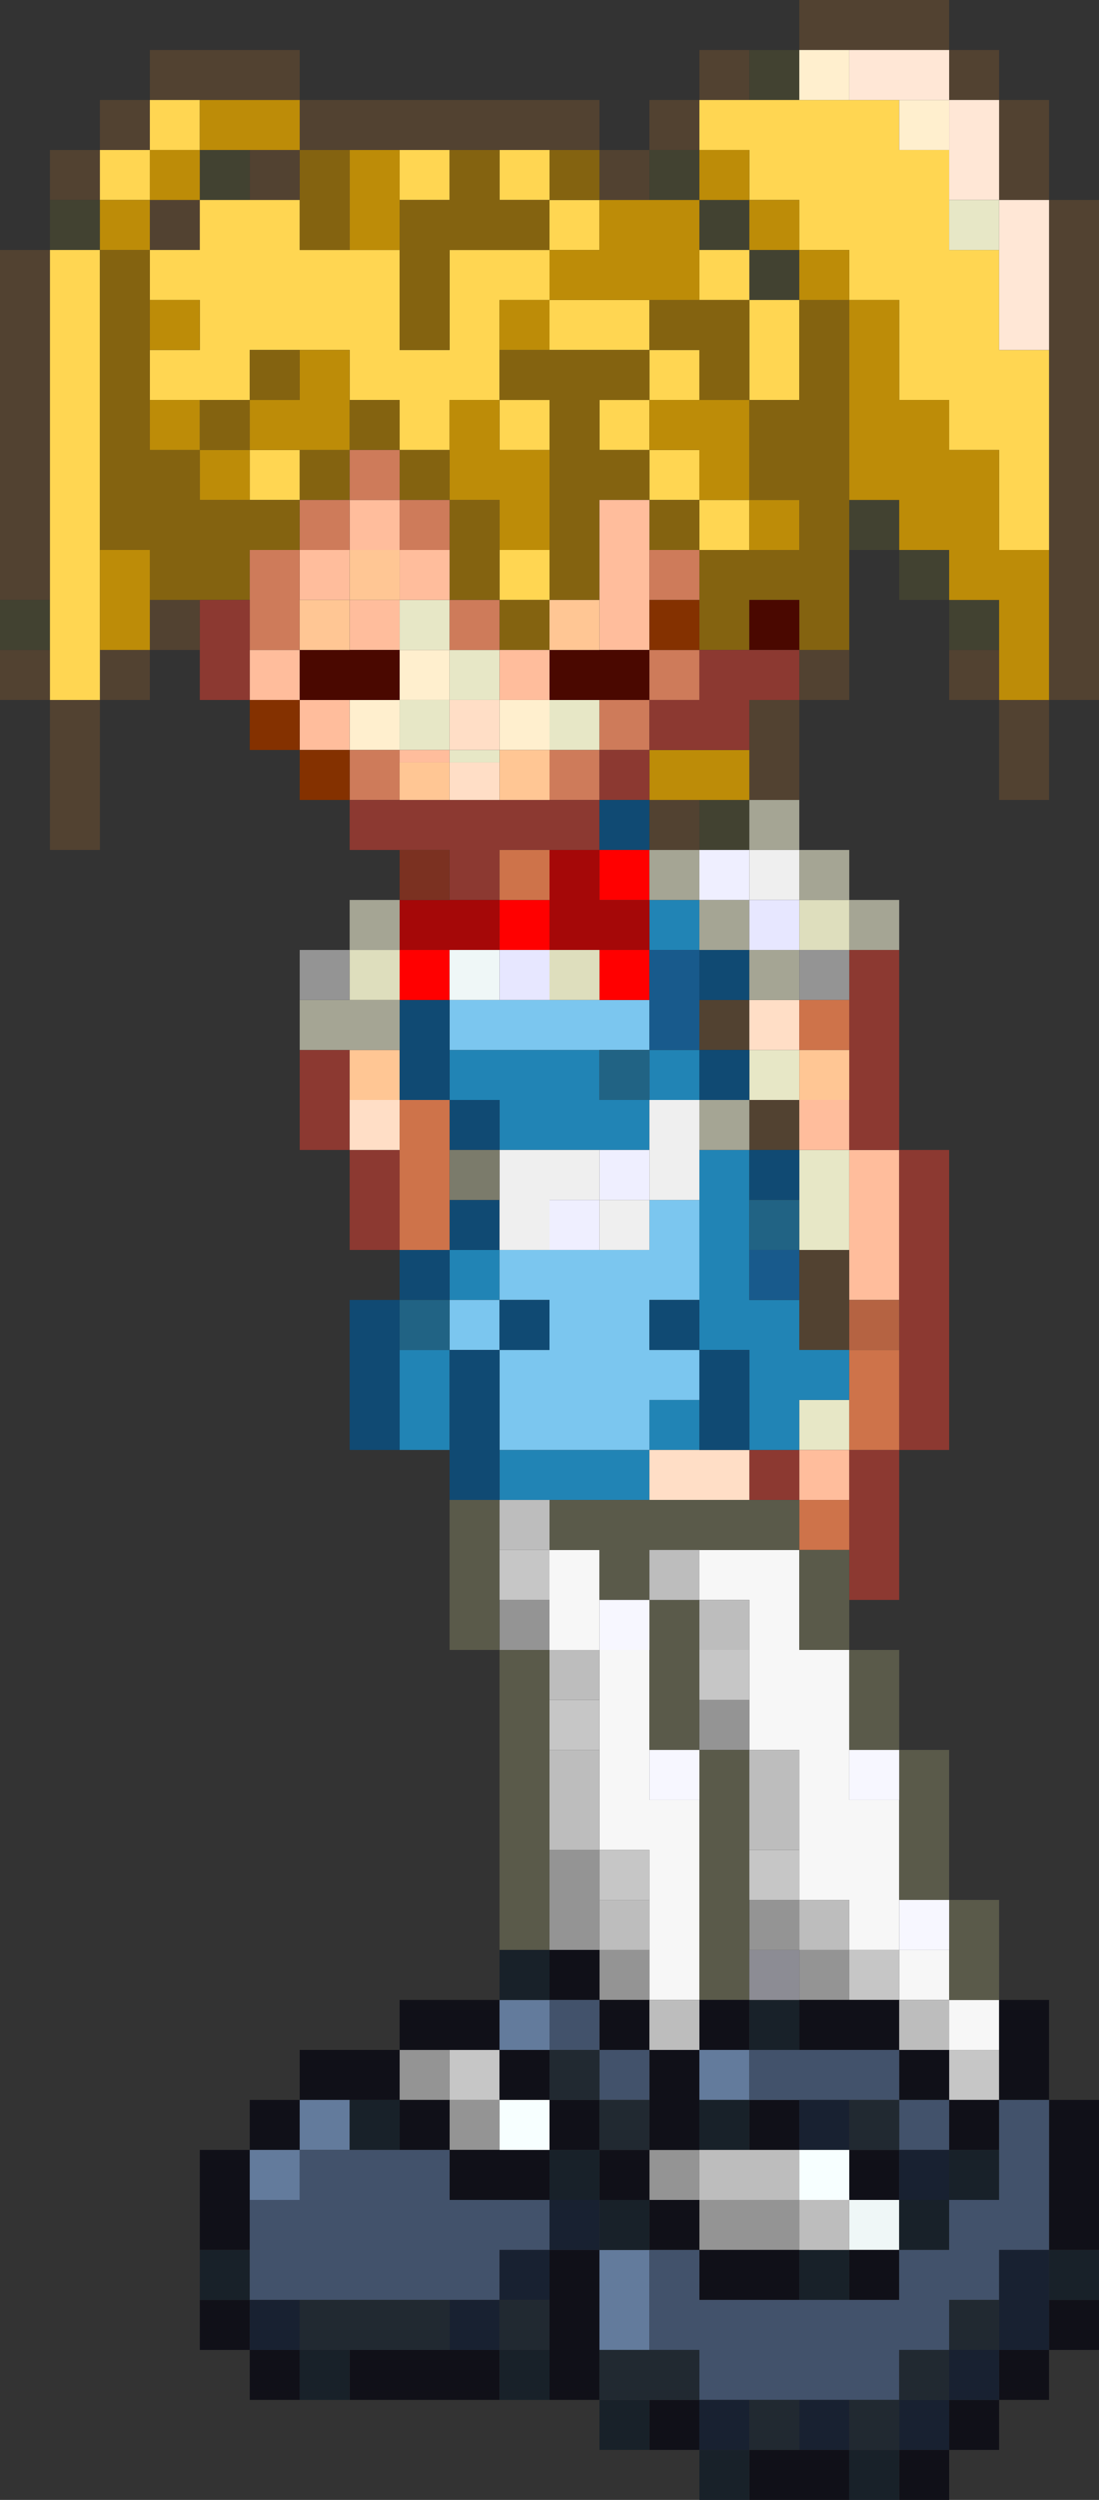 <?xml version="1.0" encoding="UTF-8" standalone="no"?>
<svg xmlns:xlink="http://www.w3.org/1999/xlink" height="50.0px" width="22.0px" xmlns="http://www.w3.org/2000/svg">
  <rect width="100%" height="100%" fill="#333333" stroke="none"/>
  <g transform="matrix(1.0, 0.0, 0.0, 1.0, 11.0, 18.0)">
    <path d="M4.0 -17.0 L4.0 -16.0 3.0 -16.0 3.0 -15.0 2.0 -15.0 2.0 -14.0 1.0 -14.0 1.0 -15.0 0.0 -15.0 -1.0 -15.0 -2.0 -15.0 -3.0 -15.0 -4.0 -15.0 -5.0 -15.0 -5.0 -14.0 -6.0 -14.0 -6.0 -15.0 -5.0 -15.0 -5.0 -16.0 -7.0 -16.0 -8.0 -16.0 -8.0 -15.0 -9.0 -15.0 -9.0 -14.0 -10.0 -14.0 -10.0 -15.0 -9.0 -15.0 -9.0 -16.0 -8.0 -16.0 -8.0 -17.0 -5.0 -17.0 -5.0 -16.0 1.0 -16.0 1.0 -15.0 2.0 -15.0 2.0 -16.0 3.0 -16.0 3.0 -17.0 4.0 -17.0 M10.0 -7.0 L10.0 -11.0 10.0 -14.0 9.0 -14.0 9.0 -16.0 8.0 -16.0 8.0 -17.0 9.0 -17.0 9.0 -16.0 10.0 -16.0 10.0 -14.0 11.0 -14.0 11.0 -4.0 10.0 -4.0 10.0 -2.0 9.0 -2.0 9.0 -4.0 8.0 -4.0 8.0 -5.0 9.0 -5.0 9.0 -4.0 10.0 -4.0 10.0 -7.0 M5.0 -17.0 L5.0 -18.0 8.0 -18.0 8.0 -17.0 6.0 -17.0 5.0 -17.0 M6.0 -5.0 L6.0 -4.0 5.0 -4.0 5.0 -2.0 4.0 -2.0 4.0 -3.0 4.0 -4.0 5.0 -4.0 5.0 -5.0 6.0 -5.0 M-7.0 -5.0 L-8.0 -5.0 -8.0 -4.0 -9.0 -4.0 -9.0 -1.0 -10.0 -1.0 -10.0 -4.0 -11.0 -4.0 -11.0 -5.0 -10.0 -5.0 -10.0 -4.0 -9.0 -4.0 -9.0 -5.0 -8.0 -5.0 -8.0 -6.0 -7.0 -6.0 -7.0 -5.0 M-11.0 -6.0 L-11.0 -13.0 -10.0 -13.0 -10.0 -6.0 -11.0 -6.0 M2.0 -2.0 L3.0 -2.0 3.0 -1.0 2.0 -1.0 2.0 -2.0 M3.0 3.0 L3.0 2.0 4.0 2.0 4.0 3.0 3.0 3.0 M4.0 5.0 L4.0 4.0 5.0 4.0 5.0 5.0 4.0 5.0 M5.0 7.0 L6.0 7.0 6.0 8.0 6.0 9.0 5.0 9.0 5.0 8.0 5.0 7.0 M-8.0 -14.0 L-7.0 -14.0 -7.0 -13.0 -8.0 -13.0 -8.0 -14.0" fill="#524231" fill-rule="evenodd" stroke="none"/>
    <path d="M5.0 -16.0 L4.0 -16.0 4.0 -17.0 5.0 -17.0 5.0 -16.0 M8.0 -5.0 L8.0 -6.0 7.0 -6.0 7.0 -7.0 6.0 -7.0 6.0 -8.0 7.0 -8.0 7.0 -7.0 8.0 -7.0 8.0 -6.0 9.0 -6.0 9.0 -5.0 8.0 -5.0 M-11.0 -5.0 L-11.0 -6.0 -10.0 -6.0 -10.0 -5.0 -11.0 -5.0 M-10.0 -13.0 L-10.0 -14.0 -9.0 -14.0 -9.0 -13.0 -10.0 -13.0 M2.0 -14.0 L2.0 -15.0 3.0 -15.0 3.0 -14.0 2.0 -14.0 M4.0 -13.0 L5.0 -13.0 5.0 -12.0 4.0 -12.0 4.0 -13.0 3.0 -13.0 3.0 -14.0 4.0 -14.0 4.0 -13.0 M3.0 -2.0 L4.0 -2.0 4.0 -1.0 3.0 -1.0 3.0 -2.0 M-7.0 -14.0 L-7.0 -15.0 -6.0 -15.0 -6.0 -14.0 -7.0 -14.0" fill="#424231" fill-rule="evenodd" stroke="none"/>
    <path d="M4.0 -16.0 L5.0 -16.0 6.0 -16.0 7.0 -16.0 7.0 -15.0 8.0 -15.0 8.0 -14.0 8.0 -13.0 9.0 -13.0 9.0 -11.0 10.0 -11.0 10.0 -7.0 9.0 -7.0 9.0 -9.0 8.0 -9.0 8.0 -10.0 7.0 -10.0 7.0 -12.0 6.0 -12.0 6.0 -13.0 5.0 -13.0 5.0 -14.0 4.0 -14.0 4.0 -15.0 3.0 -15.0 3.0 -16.0 4.0 -16.0 M0.0 -15.0 L0.0 -14.0 1.0 -14.0 1.0 -13.0 0.0 -13.0 0.0 -14.0 -1.0 -14.0 -1.0 -15.0 0.0 -15.0 M4.0 -13.0 L4.0 -12.0 5.0 -12.0 5.0 -10.0 4.0 -10.0 4.0 -12.0 3.0 -12.0 3.0 -13.0 4.0 -13.0 M2.0 -12.0 L2.0 -11.0 3.0 -11.0 3.0 -10.0 2.0 -10.0 2.0 -11.0 0.0 -11.0 0.0 -12.0 2.0 -12.0 M2.0 -8.0 L2.0 -9.0 1.0 -9.0 1.0 -10.0 2.0 -10.0 2.0 -9.0 3.0 -9.0 3.0 -8.0 4.0 -8.0 4.0 -7.0 3.0 -7.0 3.0 -8.0 2.0 -8.0 M0.0 -7.0 L0.0 -6.0 -1.0 -6.0 -1.0 -7.0 0.0 -7.0 M-1.0 -11.0 L-1.0 -10.0 0.0 -10.0 0.0 -9.0 -1.0 -9.0 -1.0 -10.0 -2.0 -10.0 -2.0 -9.0 -3.0 -9.0 -3.0 -10.0 -4.0 -10.0 -4.0 -11.0 -5.0 -11.0 -6.0 -11.0 -6.0 -10.0 -7.0 -10.0 -8.0 -10.0 -8.0 -11.0 -7.0 -11.0 -7.0 -12.0 -8.0 -12.0 -8.0 -13.0 -7.0 -13.0 -7.0 -14.0 -6.0 -14.0 -5.0 -14.0 -5.0 -13.0 -4.0 -13.0 -3.0 -13.0 -3.0 -11.0 -2.0 -11.0 -2.0 -13.0 0.0 -13.0 0.0 -12.0 -1.0 -12.0 -1.0 -11.0 M-7.0 -15.0 L-8.0 -15.0 -8.0 -14.0 -9.0 -14.0 -9.0 -15.0 -8.0 -15.0 -8.0 -16.0 -7.0 -16.0 -7.0 -15.0 M-10.0 -13.0 L-9.0 -13.0 -9.0 -7.0 -9.0 -5.0 -9.0 -4.0 -10.0 -4.0 -10.0 -5.0 -10.0 -6.0 -10.0 -13.0 M-3.0 -14.0 L-3.0 -15.0 -2.0 -15.0 -2.0 -14.0 -3.0 -14.0 M-6.0 -9.0 L-5.0 -9.0 -5.0 -8.0 -6.0 -8.0 -6.0 -9.0" fill="#ffd652" fill-rule="evenodd" stroke="none"/>
    <path d="M5.0 -16.0 L5.0 -17.0 6.0 -17.0 6.0 -16.0 5.0 -16.0 M8.0 -15.0 L7.0 -15.0 7.0 -16.0 8.0 -16.0 8.0 -15.0 M0.0 -3.0 L-1.0 -3.0 -1.0 -4.0 0.0 -4.0 0.0 -3.0 M-3.0 -5.0 L-2.0 -5.0 -2.0 -4.0 -3.0 -4.0 -3.0 -3.0 -4.0 -3.0 -4.0 -4.0 -3.0 -4.0 -3.0 -5.0" fill="#ffefce" fill-rule="evenodd" stroke="none"/>
    <path d="M6.0 -7.0 L6.0 -5.0 5.0 -5.0 5.0 -6.0 4.0 -6.0 4.0 -5.0 3.0 -5.0 3.0 -6.0 3.0 -7.0 2.0 -7.0 2.0 -8.0 3.0 -8.0 3.0 -7.0 4.0 -7.0 5.0 -7.0 5.0 -8.0 4.0 -8.0 4.0 -10.0 3.0 -10.0 3.0 -11.0 2.0 -11.0 2.0 -12.0 3.0 -12.0 4.0 -12.0 4.0 -10.0 5.0 -10.0 5.0 -12.0 6.0 -12.0 6.0 -8.0 6.0 -7.0 M1.0 -14.0 L0.0 -14.0 0.0 -15.0 1.0 -15.0 1.0 -14.0 M-1.0 -15.0 L-1.0 -14.0 0.0 -14.0 0.0 -13.0 -2.0 -13.0 -2.0 -11.0 -3.0 -11.0 -3.0 -13.0 -3.0 -14.0 -2.0 -14.0 -2.0 -15.0 -1.0 -15.0 M0.0 -11.0 L2.0 -11.0 2.0 -10.0 1.0 -10.0 1.0 -9.0 2.0 -9.0 2.0 -8.0 1.0 -8.0 1.0 -6.0 0.0 -6.0 0.0 -7.0 0.0 -9.0 0.0 -10.0 -1.0 -10.0 -1.0 -11.0 0.0 -11.0 M-2.0 -9.0 L-2.0 -8.0 -1.0 -8.0 -1.0 -7.0 -1.0 -6.0 0.0 -6.0 0.0 -5.0 -1.0 -5.0 -1.0 -6.0 -2.0 -6.0 -2.0 -7.0 -2.0 -8.0 -3.0 -8.0 -3.0 -9.0 -4.0 -9.0 -4.0 -8.0 -5.0 -8.0 -5.0 -9.0 -4.0 -9.0 -4.0 -10.0 -3.0 -10.0 -3.0 -9.0 -2.0 -9.0 M-9.0 -13.0 L-8.0 -13.0 -8.0 -12.0 -8.0 -11.0 -8.0 -10.0 -8.0 -9.0 -7.0 -9.0 -7.0 -10.0 -6.0 -10.0 -6.0 -11.0 -5.0 -11.0 -5.0 -10.0 -6.0 -10.0 -6.0 -9.0 -7.0 -9.0 -7.0 -8.0 -6.0 -8.0 -5.0 -8.0 -5.0 -7.0 -6.0 -7.0 -6.0 -6.0 -7.0 -6.0 -8.0 -6.0 -8.0 -7.0 -9.0 -7.0 -9.0 -13.0 M-4.0 -15.0 L-4.0 -13.0 -5.0 -13.0 -5.0 -14.0 -5.0 -15.0 -4.0 -15.0" fill="#846310" fill-rule="evenodd" stroke="none"/>
    <path d="M3.0 -15.0 L4.0 -15.0 4.0 -14.0 5.0 -14.0 5.0 -13.0 6.0 -13.0 6.0 -12.0 7.0 -12.0 7.0 -10.0 8.0 -10.0 8.0 -9.0 9.0 -9.0 9.0 -7.0 10.0 -7.0 10.0 -4.0 9.0 -4.0 9.0 -5.0 9.0 -6.0 8.0 -6.0 8.0 -7.0 7.0 -7.0 7.0 -8.0 6.0 -8.0 6.0 -12.0 5.0 -12.0 5.0 -13.0 4.0 -13.0 4.0 -14.0 3.0 -14.0 3.0 -13.0 3.0 -12.0 2.0 -12.0 0.0 -12.0 0.0 -11.0 -1.0 -11.0 -1.0 -12.0 0.0 -12.0 0.0 -13.0 1.0 -13.0 1.0 -14.0 2.0 -14.0 3.0 -14.0 3.0 -15.0 M3.0 -10.0 L4.0 -10.0 4.0 -8.0 3.0 -8.0 3.0 -9.0 2.0 -9.0 2.0 -10.0 3.0 -10.0 M0.0 -9.0 L0.0 -7.0 -1.0 -7.0 -1.0 -8.0 -2.0 -8.0 -2.0 -9.0 -2.0 -10.0 -1.0 -10.0 -1.0 -9.0 0.0 -9.0 M4.0 -7.0 L4.0 -8.0 5.0 -8.0 5.0 -7.0 4.0 -7.0 M4.0 -3.0 L4.0 -2.0 3.0 -2.0 2.0 -2.0 2.0 -3.0 4.0 -3.0 M-8.0 -14.0 L-8.0 -15.0 -7.0 -15.0 -7.0 -14.0 -8.0 -14.0 -8.0 -13.0 -9.0 -13.0 -9.0 -14.0 -8.0 -14.0 M-7.0 -15.0 L-7.0 -16.0 -5.0 -16.0 -5.0 -15.0 -6.0 -15.0 -7.0 -15.0 M-8.0 -12.0 L-7.0 -12.0 -7.0 -11.0 -8.0 -11.0 -8.0 -12.0 M-8.0 -10.0 L-7.0 -10.0 -7.0 -9.0 -8.0 -9.0 -8.0 -10.0 M-5.0 -11.0 L-4.0 -11.0 -4.0 -10.0 -4.0 -9.0 -5.0 -9.0 -6.0 -9.0 -6.0 -10.0 -5.0 -10.0 -5.0 -11.0 M-3.0 -15.0 L-3.0 -14.0 -3.0 -13.0 -4.0 -13.0 -4.0 -15.0 -3.0 -15.0 M-9.0 -7.0 L-8.0 -7.0 -8.0 -6.0 -8.0 -5.0 -9.0 -5.0 -9.0 -7.0 M-6.0 -9.0 L-6.0 -8.0 -7.0 -8.0 -7.0 -9.0 -6.0 -9.0" fill="#bd8c08" fill-rule="evenodd" stroke="none"/>
    <path d="M10.0 -11.0 L9.0 -11.0 9.0 -13.0 9.0 -14.0 10.0 -14.0 10.0 -11.0 M8.0 -14.0 L8.0 -15.0 8.0 -16.0 7.0 -16.0 6.0 -16.0 6.0 -17.0 8.0 -17.0 8.0 -16.0 9.0 -16.0 9.0 -14.0 8.0 -14.0" fill="#ffe7d6" fill-rule="evenodd" stroke="none"/>
    <path d="M9.0 -13.0 L8.0 -13.0 8.0 -14.0 9.0 -14.0 9.0 -13.0 M0.0 -4.0 L1.0 -4.0 1.0 -3.0 0.0 -3.0 0.0 -4.0 M-1.0 -3.0 L-1.0 -2.75 -2.0 -2.75 -2.0 -3.0 -1.0 -3.0 M4.0 4.0 L4.0 3.0 5.0 3.0 5.0 4.0 4.0 4.0 M5.0 6.0 L5.0 5.0 6.0 5.0 6.0 7.0 5.0 7.0 5.0 6.0 M5.0 11.0 L5.0 10.0 6.0 10.0 6.0 11.0 5.0 11.0 M-2.0 -6.0 L-2.0 -5.0 -3.0 -5.0 -3.0 -6.0 -2.0 -6.0 M-2.0 -5.0 L-1.0 -5.0 -1.0 -4.0 -2.0 -4.0 -2.0 -3.0 -3.0 -3.0 -3.0 -4.0 -2.0 -4.0 -2.0 -5.0" fill="#e7e7c6" fill-rule="evenodd" stroke="none"/>
    <path d="M2.0 -8.0 L2.0 -7.0 2.0 -6.0 2.0 -5.0 1.0 -5.0 1.0 -6.0 1.0 -8.0 2.0 -8.0 M0.0 -5.0 L0.0 -4.0 -1.0 -4.0 -1.0 -5.0 0.0 -5.0 M-2.0 -3.0 L-2.0 -2.75 -3.0 -2.75 -3.0 -3.0 -2.0 -3.0 M6.0 4.0 L6.0 5.0 7.0 5.0 7.0 8.0 6.0 8.0 6.0 7.0 6.0 5.0 5.0 5.0 5.0 4.0 6.0 4.0 M6.0 11.0 L6.0 12.0 5.0 12.0 5.0 11.0 6.0 11.0 M-4.0 -8.0 L-3.0 -8.0 -3.0 -7.0 -4.0 -7.0 -4.0 -8.0 M-2.0 -7.0 L-2.0 -6.0 -3.0 -6.0 -3.0 -5.0 -4.0 -5.0 -4.0 -6.0 -3.0 -6.0 -3.0 -7.0 -2.0 -7.0 M-5.0 -6.0 L-5.0 -7.0 -4.0 -7.0 -4.0 -6.0 -5.0 -6.0 M-6.0 -5.0 L-5.0 -5.0 -5.0 -4.0 -4.0 -4.0 -4.0 -3.0 -5.0 -3.0 -5.0 -4.0 -6.0 -4.0 -6.0 -5.0" fill="#ffbd9c" fill-rule="evenodd" stroke="none"/>
    <path d="M1.0 -5.0 L2.0 -5.0 2.0 -4.0 1.0 -4.0 0.0 -4.0 0.0 -5.0 1.0 -5.0 M4.0 -5.0 L4.0 -6.0 5.0 -6.0 5.0 -5.0 4.0 -5.0 M-5.0 -4.0 L-5.0 -5.0 -4.0 -5.0 -3.0 -5.0 -3.0 -4.0 -4.0 -4.0 -5.0 -4.0" fill="#4a0800" fill-rule="evenodd" stroke="none"/>
    <path d="M2.0 -7.0 L3.0 -7.0 3.0 -6.0 2.0 -6.0 2.0 -7.0 M3.0 -5.0 L3.0 -4.0 2.0 -4.0 2.0 -5.0 3.0 -5.0 M2.0 -4.0 L2.0 -3.0 1.0 -3.0 1.0 -2.0 0.0 -2.0 0.0 -3.0 1.0 -3.0 1.0 -4.0 2.0 -4.0 M-1.0 -6.0 L-1.0 -5.0 -2.0 -5.0 -2.0 -6.0 -1.0 -6.0 M-4.0 -8.0 L-4.0 -9.0 -3.0 -9.0 -3.0 -8.0 -4.0 -8.0 -4.0 -7.0 -5.0 -7.0 -5.0 -6.0 -5.0 -5.0 -6.0 -5.0 -6.0 -6.0 -6.0 -7.0 -5.0 -7.0 -5.0 -8.0 -4.0 -8.0 M-3.0 -8.0 L-2.0 -8.0 -2.0 -7.0 -3.0 -7.0 -3.0 -8.0 M-3.0 -3.0 L-3.0 -2.75 -3.0 -2.0 -4.0 -2.0 -4.0 -3.0 -3.0 -3.0" fill="#ce7b5a" fill-rule="evenodd" stroke="none"/>
    <path d="M7.0 1.0 L7.0 5.0 8.0 5.0 8.0 11.0 7.0 11.0 7.0 14.0 6.0 14.0 6.0 13.0 6.0 12.0 6.0 11.0 7.0 11.0 7.0 9.0 7.0 8.0 7.0 5.0 6.0 5.0 6.0 4.0 6.0 3.0 6.0 2.0 6.0 1.0 7.0 1.0 M-3.0 7.0 L-4.0 7.0 -4.0 5.0 -5.0 5.0 -5.0 3.0 -4.0 3.0 -4.0 4.0 -4.0 5.0 -3.0 5.0 -3.0 7.0 M-3.0 -1.0 L-4.0 -1.0 -4.0 -2.0 -3.0 -2.0 -2.0 -2.0 -1.0 -2.0 0.0 -2.0 1.0 -2.0 1.0 -1.0 0.0 -1.0 -1.0 -1.0 -1.0 0.0 -2.0 0.0 -2.0 -1.0 -3.0 -1.0 M-6.0 -4.0 L-7.0 -4.0 -7.0 -5.0 -7.0 -6.0 -6.0 -6.0 -6.0 -5.0 -6.0 -4.0 M3.0 -5.0 L4.0 -5.0 5.0 -5.0 5.0 -4.0 4.0 -4.0 4.0 -3.0 2.0 -3.0 2.0 -2.0 1.0 -2.0 1.0 -3.0 2.0 -3.0 2.0 -4.0 3.0 -4.0 3.0 -5.0 M4.0 11.0 L5.0 11.0 5.0 12.0 4.0 12.0 4.0 11.0" fill="#8c3931" fill-rule="evenodd" stroke="none"/>
    <path d="M-4.0 -2.0 L-5.0 -2.0 -5.0 -3.0 -6.0 -3.0 -6.0 -4.0 -5.0 -4.0 -5.0 -3.0 -4.0 -3.0 -4.0 -2.0 M2.0 -5.0 L2.0 -6.0 3.0 -6.0 3.0 -5.0 2.0 -5.0" fill="#843100" fill-rule="evenodd" stroke="none"/>
    <path d="M0.0 13.0 L1.0 13.0 1.0 14.0 1.0 15.0 2.0 15.0 2.0 17.0 2.0 18.0 3.0 18.0 3.0 22.0 2.0 22.0 2.0 21.0 2.0 20.0 2.0 19.0 1.0 19.0 1.0 17.0 1.0 16.0 1.0 15.0 0.0 15.0 0.0 14.0 0.0 13.0 M3.0 13.0 L5.0 13.0 5.0 15.0 6.0 15.0 6.0 17.0 6.0 18.0 7.0 18.0 7.0 20.0 7.0 21.0 6.0 21.0 6.0 20.0 5.0 20.0 5.0 19.0 5.0 17.0 4.0 17.0 4.0 16.0 4.0 15.0 4.0 14.0 3.0 14.0 3.0 13.0 M8.0 21.0 L8.0 22.0 9.0 22.0 9.0 23.0 8.0 23.0 8.0 22.0 7.0 22.0 7.0 21.0 8.0 21.0" fill="#f7f7f7" fill-rule="evenodd" stroke="none"/>
    <path d="M-2.0 11.0 L-3.0 11.0 -3.0 9.0 -2.0 9.0 -2.0 11.0 M2.0 1.0 L2.0 0.0 3.0 0.0 3.0 1.0 2.0 1.0 M2.0 3.0 L3.0 3.0 3.0 4.0 2.0 4.0 2.0 3.0 M-2.0 3.0 L1.0 3.0 1.0 4.0 2.0 4.0 2.0 5.0 1.0 5.0 -1.0 5.0 -1.0 4.0 -2.0 4.0 -2.0 3.0 M3.0 5.0 L4.0 5.0 4.0 6.0 4.0 7.0 4.0 8.0 5.0 8.0 5.0 9.0 6.0 9.0 6.0 10.0 5.0 10.0 5.0 11.0 4.0 11.0 4.0 9.0 3.0 9.0 3.0 8.0 3.0 6.0 3.0 5.0 M-1.0 11.0 L2.0 11.0 2.0 10.0 3.0 10.0 3.0 11.0 2.0 11.0 2.0 12.0 0.0 12.0 -1.0 12.0 -1.0 11.0 M-1.0 7.0 L-1.0 8.0 -2.0 8.0 -2.0 7.0 -1.0 7.0" fill="#2184b5" fill-rule="evenodd" stroke="none"/>
    <path d="M2.0 2.0 L2.0 3.0 1.0 3.0 -2.0 3.0 -2.0 2.0 -1.0 2.0 0.0 2.0 1.0 2.0 2.0 2.0 M0.0 7.0 L1.0 7.0 2.0 7.0 2.0 6.0 3.0 6.0 3.0 8.0 2.0 8.0 2.0 9.0 3.0 9.0 3.0 10.0 2.0 10.0 2.0 11.0 -1.0 11.0 -1.0 9.0 0.0 9.0 0.0 8.0 -1.0 8.0 -1.0 9.0 -2.0 9.0 -2.0 8.0 -1.0 8.0 -1.0 7.0 0.0 7.0" fill="#7bc6ef" fill-rule="evenodd" stroke="none"/>
    <path d="M-1.0 -2.75 L-1.0 -2.0 -2.0 -2.0 -2.0 -2.75 -1.0 -2.75 M-1.0 -4.0 L-1.0 -3.0 -2.0 -3.0 -2.0 -4.0 -1.0 -4.0 M4.0 2.0 L5.0 2.0 5.0 3.0 4.0 3.0 4.0 2.0 M3.0 11.0 L4.0 11.0 4.0 12.0 2.0 12.0 2.0 11.0 3.0 11.0 M-4.0 4.0 L-3.0 4.0 -3.0 5.0 -4.0 5.0 -4.0 4.0" fill="#ffdec6" fill-rule="evenodd" stroke="none"/>
    <path d="M1.0 -6.0 L1.0 -5.0 0.0 -5.0 0.0 -6.0 1.0 -6.0 M0.0 -3.0 L0.0 -2.0 -1.0 -2.0 -1.0 -2.75 -1.0 -3.0 0.0 -3.0 M6.0 3.0 L6.0 4.0 5.0 4.0 5.0 3.0 6.0 3.0 M-4.0 -7.0 L-3.0 -7.0 -3.0 -6.0 -4.0 -6.0 -4.0 -5.0 -5.0 -5.0 -5.0 -6.0 -4.0 -6.0 -4.0 -7.0 M-3.0 -2.75 L-2.0 -2.75 -2.0 -2.0 -3.0 -2.0 -3.0 -2.75 M-3.0 3.0 L-3.0 4.0 -4.0 4.0 -4.0 3.0 -3.0 3.0" fill="#ffc694" fill-rule="evenodd" stroke="none"/>
    <path d="M0.0 -1.0 L1.0 -1.0 1.0 0.0 2.0 0.0 2.0 1.0 1.0 1.0 0.0 1.0 0.0 0.0 0.0 -1.0 M-2.0 1.0 L-3.0 1.0 -3.0 0.0 -2.0 0.0 -1.0 0.0 -1.0 1.0 -2.0 1.0" fill="#a50808" fill-rule="evenodd" stroke="none"/>
    <path d="M-2.0 12.0 L-2.0 11.0 -2.0 9.0 -1.0 9.0 -1.0 8.0 0.0 8.0 0.0 9.0 -1.0 9.0 -1.0 11.0 -1.0 12.0 -2.0 12.0 M-3.0 11.0 L-4.0 11.0 -4.0 8.0 -3.0 8.0 -3.0 7.0 -2.0 7.0 -2.0 6.0 -1.0 6.0 -1.0 7.0 -2.0 7.0 -2.0 8.0 -3.0 8.0 -3.0 9.0 -3.0 11.0 M1.0 -2.0 L2.0 -2.0 2.0 -1.0 1.0 -1.0 1.0 -2.0 M3.0 1.0 L4.0 1.0 4.0 2.0 3.0 2.0 3.0 1.0 M3.0 3.0 L4.0 3.0 4.0 4.0 3.0 4.0 3.0 3.0 M-2.0 2.0 L-2.0 3.0 -2.0 4.0 -3.0 4.0 -3.0 3.0 -3.0 2.0 -2.0 2.0 M4.0 6.0 L4.0 5.0 5.0 5.0 5.0 6.0 4.0 6.0 M3.0 8.0 L3.0 9.0 4.0 9.0 4.0 11.0 3.0 11.0 3.0 10.0 3.0 9.0 2.0 9.0 2.0 8.0 3.0 8.0 M-2.0 5.0 L-2.0 4.0 -1.0 4.0 -1.0 5.0 -2.0 5.0" fill="#104a73" fill-rule="evenodd" stroke="none"/>
    <path d="M1.0 -1.0 L2.0 -1.0 2.0 0.0 1.0 0.0 1.0 -1.0 M0.0 0.0 L0.0 1.0 -1.0 1.0 -1.0 0.0 0.0 0.0 M1.0 1.0 L2.0 1.0 2.0 2.0 1.0 2.0 1.0 1.0 M-2.0 1.0 L-2.0 2.0 -3.0 2.0 -3.0 1.0 -2.0 1.0" fill="#ff0000" fill-rule="evenodd" stroke="none"/>
    <path d="M5.0 -2.0 L5.0 -1.0 6.0 -1.0 6.0 0.0 7.0 0.0 7.0 1.0 6.0 1.0 6.0 0.0 5.0 0.0 5.0 -1.0 4.0 -1.0 4.0 -2.0 5.0 -2.0 M-5.0 3.0 L-5.0 2.0 -4.0 2.0 -3.0 2.0 -3.0 3.0 -4.0 3.0 -5.0 3.0 M-4.0 1.0 L-4.0 0.0 -3.0 0.0 -3.0 1.0 -4.0 1.0 M3.0 -1.0 L3.0 0.0 4.0 0.0 4.0 1.0 5.0 1.0 5.0 2.0 4.0 2.0 4.0 1.0 3.0 1.0 3.0 0.0 2.0 0.0 2.0 -1.0 3.0 -1.0 M3.0 4.0 L4.0 4.0 4.0 5.0 3.0 5.0 3.0 4.0" fill="#a5a594" fill-rule="evenodd" stroke="none"/>
    <path d="M3.0 -1.0 L4.0 -1.0 4.0 0.0 3.0 0.0 3.0 -1.0 M1.0 5.0 L2.0 5.0 2.0 6.0 1.0 6.0 1.0 5.0 M0.0 7.0 L0.0 6.0 1.0 6.0 1.0 7.0 0.0 7.0" fill="#efefff" fill-rule="evenodd" stroke="none"/>
    <path d="M4.0 -1.0 L5.0 -1.0 5.0 0.0 4.0 0.0 4.0 -1.0 M2.0 4.0 L3.0 4.0 3.0 5.0 3.0 6.0 2.0 6.0 2.0 7.0 1.0 7.0 1.0 6.0 0.0 6.0 0.0 7.0 -1.0 7.0 -1.0 6.0 -1.0 5.0 1.0 5.0 1.0 6.0 2.0 6.0 2.0 5.0 2.0 4.0" fill="#efefef" fill-rule="evenodd" stroke="none"/>
    <path d="M-3.0 0.0 L-3.0 -1.0 -2.0 -1.0 -2.0 0.0 -3.0 0.0" fill="#7b3121" fill-rule="evenodd" stroke="none"/>
    <path d="M-1.0 2.0 L-2.0 2.0 -2.0 1.0 -1.0 1.0 -1.0 2.0 M7.0 26.0 L7.0 27.0 6.0 27.0 6.0 26.0 7.0 26.0" fill="#eff7f7" fill-rule="evenodd" stroke="none"/>
    <path d="M5.0 1.0 L4.0 1.0 4.0 0.0 5.0 0.0 5.0 1.0 M0.0 2.0 L-1.0 2.0 -1.0 1.0 0.0 1.0 0.0 2.0" fill="#e7e7ff" fill-rule="evenodd" stroke="none"/>
    <path d="M-5.0 2.0 L-5.0 1.0 -4.0 1.0 -4.0 2.0 -5.0 2.0 M6.0 1.0 L6.0 2.0 5.0 2.0 5.0 1.0 6.0 1.0 M4.0 16.0 L4.0 17.0 3.0 17.0 3.0 16.0 4.0 16.0 M2.0 21.0 L2.0 22.0 1.0 22.0 1.0 21.0 2.0 21.0 M0.0 14.0 L0.0 15.0 -1.0 15.0 -1.0 14.0 0.0 14.0 M4.0 21.0 L4.0 20.0 5.0 20.0 5.0 21.0 4.0 21.0 M1.0 19.0 L1.0 20.0 1.0 21.0 0.0 21.0 0.0 19.0 1.0 19.0 M5.0 22.0 L5.0 21.0 6.0 21.0 6.0 22.0 5.0 22.0 M3.0 25.0 L3.0 26.0 2.0 26.0 2.0 25.0 3.0 25.0 M3.0 26.0 L5.0 26.0 5.0 27.0 3.0 27.0 3.0 26.0 M-1.0 25.0 L-2.0 25.0 -2.0 24.0 -3.0 24.0 -3.0 23.0 -2.0 23.0 -2.0 24.0 -1.0 24.0 -1.0 25.0" fill="#949494" fill-rule="evenodd" stroke="none"/>
    <path d="M5.0 0.0 L6.0 0.0 6.0 1.0 5.0 1.0 5.0 0.0 M0.0 1.0 L1.0 1.0 1.0 2.0 0.0 2.0 0.0 1.0 M-3.0 1.0 L-3.0 2.0 -4.0 2.0 -4.0 1.0 -3.0 1.0" fill="#dedebd" fill-rule="evenodd" stroke="none"/>
    <path d="M0.0 -1.0 L0.0 0.0 -1.0 0.0 -1.0 -1.0 0.0 -1.0 M6.0 2.0 L6.0 3.0 5.0 3.0 5.0 2.0 6.0 2.0 M7.0 9.0 L7.0 11.0 6.0 11.0 6.0 10.0 6.0 9.0 7.0 9.0 M6.0 12.0 L6.0 13.0 5.0 13.0 5.0 12.0 6.0 12.0 M-3.0 4.0 L-2.0 4.0 -2.0 5.0 -2.0 6.0 -2.0 7.0 -3.0 7.0 -3.0 5.0 -3.0 4.0" fill="#ce734a" fill-rule="evenodd" stroke="none"/>
    <path d="M-2.0 6.0 L-2.0 5.0 -1.0 5.0 -1.0 6.0 -2.0 6.0" fill="#7b7b6b" fill-rule="evenodd" stroke="none"/>
    <path d="M1.0 3.0 L2.0 3.0 2.0 4.0 1.0 4.0 1.0 3.0 M5.0 6.0 L5.0 7.0 4.0 7.0 4.0 6.0 5.0 6.0 M-2.0 8.0 L-2.0 9.0 -3.0 9.0 -3.0 8.0 -2.0 8.0" fill="#216384" fill-rule="evenodd" stroke="none"/>
    <path d="M6.0 14.0 L6.0 15.0 7.0 15.0 7.0 17.0 8.0 17.0 8.0 20.0 9.0 20.0 9.0 22.0 8.0 22.0 8.0 21.0 8.0 20.0 7.0 20.0 7.0 18.0 7.0 17.0 6.0 17.0 6.0 15.0 5.0 15.0 5.0 13.0 6.0 13.0 6.0 14.0 M-1.0 21.0 L-1.0 15.0 -2.0 15.0 -2.0 12.0 -1.0 12.0 -1.0 13.0 -1.0 14.0 -1.0 15.0 0.0 15.0 0.0 16.0 0.0 17.0 0.0 19.0 0.0 21.0 -1.0 21.0 M4.0 12.0 L5.0 12.0 5.0 13.0 3.0 13.0 2.0 13.0 2.0 14.0 1.0 14.0 1.0 13.0 0.0 13.0 0.0 12.0 2.0 12.0 4.0 12.0 M3.0 14.0 L3.0 15.0 3.0 16.0 3.0 17.0 4.0 17.0 4.0 19.0 4.0 20.0 4.0 21.0 4.0 22.0 3.0 22.0 3.0 18.0 3.0 17.0 2.0 17.0 2.0 15.0 2.0 14.0 3.0 14.0" fill="#5a5a4a" fill-rule="evenodd" stroke="none"/>
    <path d="M9.0 23.0 L9.0 24.0 8.0 24.0 8.0 23.0 9.0 23.0 M3.0 15.0 L4.0 15.0 4.0 16.0 3.0 16.0 3.0 15.0 M5.0 19.0 L5.0 20.0 4.0 20.0 4.0 19.0 5.0 19.0 M6.0 21.0 L7.0 21.0 7.0 22.0 6.0 22.0 6.0 21.0 M0.0 16.0 L1.0 16.0 1.0 17.0 0.0 17.0 0.0 16.0 M1.0 19.0 L2.0 19.0 2.0 20.0 1.0 20.0 1.0 19.0 M0.0 14.0 L-1.0 14.0 -1.0 13.0 0.0 13.0 0.0 14.0 M-2.0 23.0 L-1.0 23.0 -1.0 24.0 -2.0 24.0 -2.0 23.0" fill="#c6c6c6" fill-rule="evenodd" stroke="none"/>
    <path d="M9.0 22.0 L10.0 22.0 10.0 24.0 11.0 24.0 11.0 27.0 10.0 27.0 10.0 24.0 9.0 24.0 9.0 23.0 9.0 22.0 M11.0 28.0 L11.0 29.0 10.0 29.0 10.0 30.0 9.0 30.0 9.0 31.0 8.0 31.0 8.0 32.0 7.0 32.0 7.0 31.0 8.0 31.0 8.0 30.0 9.0 30.0 9.0 29.0 10.0 29.0 10.0 28.0 11.0 28.0 M6.0 32.0 L4.0 32.0 4.0 31.0 5.0 31.0 6.0 31.0 6.0 32.0 M3.0 31.0 L2.0 31.0 2.0 30.0 3.0 30.0 3.0 31.0 M1.0 30.0 L0.0 30.0 0.0 29.0 0.0 28.0 0.0 27.0 1.0 27.0 1.0 29.0 1.0 30.0 M-1.0 30.0 L-4.0 30.0 -4.0 29.0 -2.0 29.0 -1.0 29.0 -1.0 30.0 M-5.0 30.0 L-6.0 30.0 -6.0 29.0 -7.0 29.0 -7.0 28.0 -6.0 28.0 -6.0 29.0 -5.0 29.0 -5.0 30.0 M-7.0 27.0 L-7.0 25.0 -6.0 25.0 -6.0 24.0 -5.0 24.0 -5.0 23.0 -3.0 23.0 -3.0 22.0 -1.0 22.0 -1.0 23.0 -2.0 23.0 -3.0 23.0 -3.0 24.0 -2.0 24.0 -2.0 25.0 -1.0 25.0 0.0 25.0 0.0 26.0 -2.0 26.0 -2.0 25.0 -3.0 25.0 -3.0 24.0 -4.0 24.0 -5.0 24.0 -5.0 25.0 -6.0 25.0 -6.0 26.0 -6.0 27.0 -7.0 27.0 M0.0 21.0 L1.0 21.0 1.0 22.0 0.0 22.0 0.0 21.0 M2.0 22.0 L2.0 23.0 1.0 23.0 1.0 22.0 2.0 22.0 M2.0 23.0 L3.0 23.0 3.0 22.0 4.0 22.0 4.0 23.0 3.0 23.0 3.0 24.0 3.0 25.0 2.0 25.0 2.0 26.0 3.0 26.0 3.0 27.0 5.0 27.0 5.0 28.0 3.0 28.0 3.0 27.0 2.0 27.0 2.0 26.0 1.0 26.0 1.0 25.0 0.0 25.0 0.0 24.0 1.0 24.0 1.0 25.0 2.0 25.0 2.0 24.0 2.0 23.0 M0.0 23.0 L0.0 24.0 -1.0 24.0 -1.0 23.0 0.0 23.0 M5.0 23.0 L5.0 22.0 6.0 22.0 7.0 22.0 7.0 23.0 5.0 23.0 M4.0 24.0 L5.0 24.0 5.0 25.0 4.0 25.0 4.0 24.0 M7.0 24.0 L7.0 23.0 8.0 23.0 8.0 24.0 9.0 24.0 9.0 25.0 8.0 25.0 8.0 24.0 7.0 24.0 M7.0 27.0 L7.0 28.0 6.0 28.0 6.0 27.0 7.0 27.0 M7.0 25.0 L7.0 26.0 6.0 26.0 6.0 25.0 7.0 25.0" fill="#101018" fill-rule="evenodd" stroke="none"/>
    <path d="M0.0 22.0 L0.0 23.0 -1.0 23.0 -1.0 22.0 0.0 22.0 M3.0 24.0 L3.0 23.0 4.0 23.0 4.0 24.0 3.0 24.0 M2.0 27.0 L2.0 29.0 1.0 29.0 1.0 27.0 2.0 27.0 M-4.0 24.0 L-4.0 25.0 -5.0 25.0 -5.0 26.0 -6.0 26.0 -6.0 25.0 -5.0 25.0 -5.0 24.0 -4.0 24.0" fill="#637b9c" fill-rule="evenodd" stroke="none"/>
    <path d="M11.0 27.0 L11.0 28.0 10.0 28.0 10.0 27.0 11.0 27.0 M7.0 32.0 L6.0 32.0 6.0 31.0 7.0 31.0 7.0 32.0 M4.0 32.0 L3.0 32.0 3.0 31.0 4.0 31.0 4.0 32.0 M2.0 31.0 L1.0 31.0 1.0 30.0 2.0 30.0 2.0 31.0 M0.0 30.0 L-1.0 30.0 -1.0 29.0 0.0 29.0 0.0 30.0 M-4.0 30.0 L-5.0 30.0 -5.0 29.0 -4.0 29.0 -4.0 30.0 M-7.0 28.0 L-7.0 27.0 -6.0 27.0 -6.0 28.0 -7.0 28.0 M-1.0 22.0 L-1.0 21.0 0.0 21.0 0.0 22.0 -1.0 22.0 M4.0 22.0 L5.0 22.0 5.0 23.0 4.0 23.0 4.0 22.0 M4.0 24.0 L4.0 25.0 3.0 25.0 3.0 24.0 4.0 24.0 M9.0 25.0 L9.0 26.0 8.0 26.0 8.0 27.0 7.0 27.0 7.0 26.0 8.0 26.0 8.0 25.0 9.0 25.0 M6.0 28.0 L5.0 28.0 5.0 27.0 6.0 27.0 6.0 28.0 M0.0 25.0 L1.0 25.0 1.0 26.0 2.0 26.0 2.0 27.0 1.0 27.0 1.0 26.0 0.0 26.0 0.0 25.0 M-4.0 24.0 L-3.0 24.0 -3.0 25.0 -4.0 25.0 -4.0 24.0" fill="#182129" fill-rule="evenodd" stroke="none"/>
    <path d="M0.0 12.0 L0.0 13.0 -1.0 13.0 -1.0 12.0 0.0 12.0 M2.0 14.0 L2.0 13.0 3.0 13.0 3.0 14.0 4.0 14.0 4.0 15.0 3.0 15.0 3.0 14.0 2.0 14.0 M4.0 17.0 L5.0 17.0 5.0 19.0 4.0 19.0 4.0 17.0 M5.0 20.0 L6.0 20.0 6.0 21.0 5.0 21.0 5.0 20.0 M0.0 15.0 L1.0 15.0 1.0 16.0 0.0 16.0 0.0 15.0 M1.0 17.0 L1.0 19.0 0.0 19.0 0.0 17.0 1.0 17.0 M2.0 20.0 L2.0 21.0 1.0 21.0 1.0 20.0 2.0 20.0 M2.0 22.0 L3.0 22.0 3.0 23.0 2.0 23.0 2.0 22.0 M4.0 25.0 L5.0 25.0 5.0 26.0 3.0 26.0 3.0 25.0 4.0 25.0 M7.0 23.0 L7.0 22.0 8.0 22.0 8.0 23.0 7.0 23.0 M6.0 26.0 L6.0 27.0 5.0 27.0 5.0 26.0 6.0 26.0" fill="#bdbdbd" fill-rule="evenodd" stroke="none"/>
    <path d="M9.0 24.0 L10.0 24.0 10.0 27.0 9.0 27.0 9.0 28.0 8.0 28.0 8.0 29.0 7.0 29.0 7.0 30.0 6.0 30.0 5.0 30.0 4.0 30.0 3.0 30.0 3.0 29.0 2.0 29.0 2.0 27.0 3.0 27.0 3.0 28.0 5.0 28.0 6.0 28.0 7.0 28.0 7.0 27.0 8.0 27.0 8.0 26.0 9.0 26.0 9.0 25.0 9.0 24.0 M0.0 22.0 L1.0 22.0 1.0 23.0 2.0 23.0 2.0 24.0 1.0 24.0 1.0 23.0 0.0 23.0 0.0 22.0 M4.0 23.0 L5.0 23.0 7.0 23.0 7.0 24.0 6.0 24.0 5.0 24.0 4.0 24.0 4.0 23.0 M7.0 24.0 L8.0 24.0 8.0 25.0 7.0 25.0 7.0 24.0 M0.0 26.0 L0.0 27.0 -1.0 27.0 -1.0 28.0 -2.0 28.0 -5.0 28.0 -6.0 28.0 -6.0 27.0 -6.0 26.0 -5.0 26.0 -5.0 25.0 -4.0 25.0 -3.0 25.0 -2.0 25.0 -2.0 26.0 0.0 26.0" fill="#42526b" fill-rule="evenodd" stroke="none"/>
    <path d="M0.0 23.0 L1.0 23.0 1.0 24.0 2.0 24.0 2.0 25.0 1.0 25.0 1.0 24.0 0.0 24.0 0.0 23.0 M6.0 24.0 L7.0 24.0 7.0 25.0 6.0 25.0 6.0 24.0 M2.0 29.0 L3.0 29.0 3.0 30.0 2.0 30.0 1.0 30.0 1.0 29.0 2.0 29.0 M4.0 30.0 L5.0 30.0 5.0 31.0 4.0 31.0 4.0 30.0 M6.0 30.0 L7.0 30.0 7.0 29.0 8.0 29.0 8.0 28.0 9.0 28.0 9.0 29.0 8.0 29.0 8.0 30.0 7.0 30.0 7.0 31.0 6.0 31.0 6.0 30.0 M0.0 28.0 L0.0 29.0 -1.0 29.0 -1.0 28.0 0.0 28.0 M-5.0 28.0 L-2.0 28.0 -2.0 29.0 -4.0 29.0 -5.0 29.0 -5.0 28.0" fill="#212931" fill-rule="evenodd" stroke="none"/>
    <path d="M5.0 25.0 L5.0 24.0 6.0 24.0 6.0 25.0 5.0 25.0 M3.0 30.0 L4.0 30.0 4.0 31.0 3.0 31.0 3.0 30.0 M5.0 30.0 L6.0 30.0 6.0 31.0 5.0 31.0 5.0 30.0 M9.0 28.0 L9.0 27.0 10.0 27.0 10.0 28.0 10.0 29.0 9.0 29.0 9.0 28.0 M8.0 25.0 L8.0 26.0 7.0 26.0 7.0 25.0 8.0 25.0 M8.0 30.0 L8.0 29.0 9.0 29.0 9.0 30.0 8.0 30.0 8.0 31.0 7.0 31.0 7.0 30.0 8.0 30.0 M0.0 26.0 L1.0 26.0 1.0 27.0 0.0 27.0 0.0 28.0 -1.0 28.0 -1.0 29.0 -2.0 29.0 -2.0 28.0 -1.0 28.0 -1.0 27.0 0.0 27.0 0.0 26.0 M-6.0 28.0 L-5.0 28.0 -5.0 29.0 -6.0 29.0 -6.0 28.0" fill="#182131" fill-rule="evenodd" stroke="none"/>
    <path d="M6.0 25.0 L6.0 26.0 5.0 26.0 5.0 25.0 6.0 25.0 M0.0 25.0 L-1.0 25.0 -1.0 24.0 0.0 24.0 0.0 25.0" fill="#f7ffff" fill-rule="evenodd" stroke="none"/>
    <path d="M3.0 2.0 L3.0 3.0 2.0 3.0 2.0 2.0 2.0 1.0 3.0 1.0 3.0 2.0 M4.0 7.0 L5.0 7.0 5.0 8.0 4.0 8.0 4.0 7.0" fill="#185a8c" fill-rule="evenodd" stroke="none"/>
    <path d="M7.0 8.0 L7.0 9.0 6.0 9.0 6.0 8.0 7.0 8.0" fill="#b56342" fill-rule="evenodd" stroke="none"/>
    <path d="M1.0 14.0 L2.0 14.0 2.0 15.0 1.0 15.0 1.0 14.0 M6.0 17.0 L7.0 17.0 7.0 18.0 6.0 18.0 6.0 17.0 M7.0 20.0 L8.0 20.0 8.0 21.0 7.0 21.0 7.0 20.0 M3.0 18.0 L2.0 18.0 2.0 17.0 3.0 17.0 3.0 18.0" fill="#f7f7ff" fill-rule="evenodd" stroke="none"/>
    <path d="M4.0 21.0 L5.0 21.0 5.0 22.0 4.0 22.0 4.0 21.0" fill="#8c8c94" fill-rule="evenodd" stroke="none"/>
  </g>
</svg>
